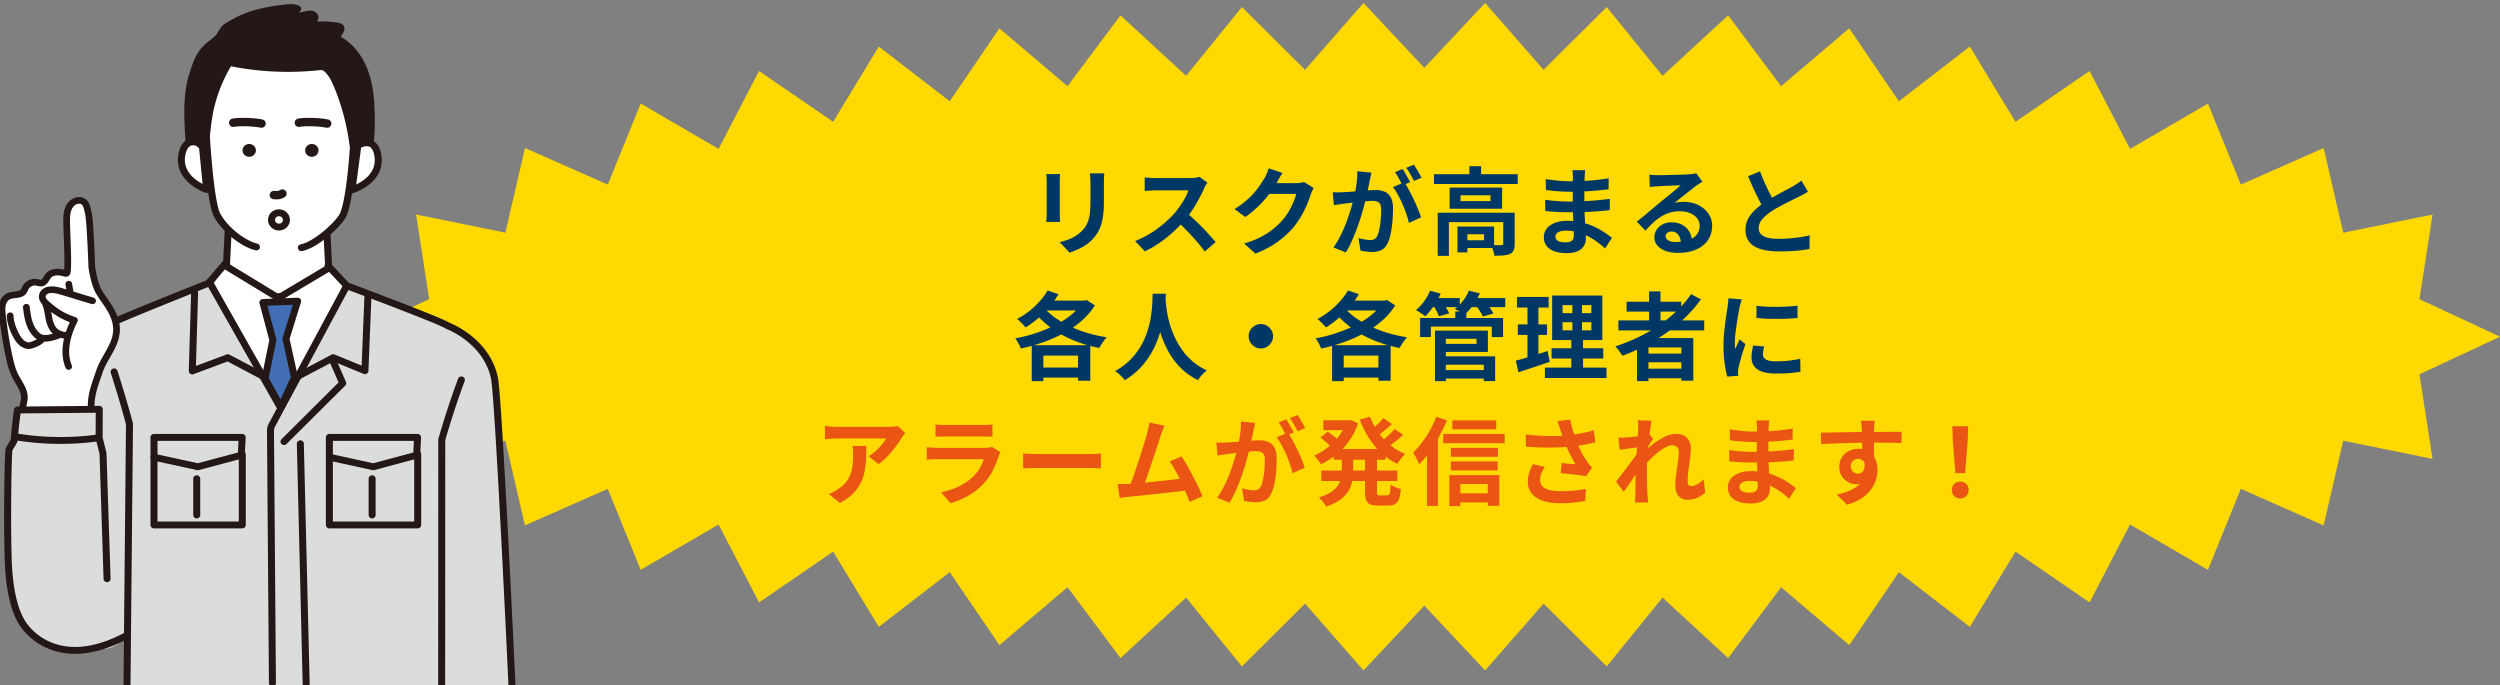 <svg width="839" height="230" viewBox="0 0 839 230" fill="none" xmlns="http://www.w3.org/2000/svg"><rect x="0" y="0" width="839" height="230" fill="#808080" stroke="none"/><path d="M839 113l-27.031 12.608 4.398 28.397-29.977-6.098-6.575 28.43-27.791-12.288-11.043 27.199-26.137-15.223-13.581 26.145-24.863-17.045-15.325 25.251-23.801-18.36-16.67 24.474-22.863-19.414-17.776 23.766-22.014-20.291-18.731 23.083-21.2-21.059L498.412 225 478 203.241 457.596 225l-19.607-22.417-21.2 21.059-18.731-23.091-22.014 20.291-17.776-23.766-22.863 19.414-16.67-24.474-23.801 18.36-15.334-25.251-24.863 17.045-13.59-26.145-26.137 15.215-11.043-27.191-27.791 12.28-6.566-28.422-29.986 6.089 4.407-28.396L117 113l27.031-12.608-4.398-28.397 29.977 6.098 6.575-28.422 27.791 12.28 11.043-27.2 26.137 15.224 13.581-26.145L279.6 40.883l15.325-25.259 23.801 18.369 16.67-24.483 22.863 19.414 17.776-23.766 22.014 20.291L416.78 2.366l21.2 21.06L457.588 1 478 22.759 498.404 1l19.607 22.425 21.2-21.059 18.731 23.083 22.014-20.291 17.776 23.766L620.595 9.51l16.67 24.483 23.801-18.369 15.334 25.26 24.863-17.054 13.59 26.145L740.99 34.76l11.043 27.19 27.791-12.279 6.566 28.422 29.986-6.09-4.407 28.397L839 113z" fill="#FFD900"/><path d="M370.596 58.168a44.14 44.14 0 01-.096 1.472 42.485 42.485 0 00-.032 1.728v6.336c0 1.707-.085 3.2-.256 4.48-.149 1.28-.384 2.4-.704 3.36-.32.96-.715 1.813-1.184 2.56a14.387 14.387 0 01-1.568 2.08 13.596 13.596 0 01-2.432 2.08 18.634 18.634 0 01-2.784 1.504c-.917.427-1.771.768-2.56 1.024l-3.36-3.52c1.6-.363 3.04-.864 4.32-1.504a12.153 12.153 0 003.392-2.528 10.114 10.114 0 001.344-1.856 7.848 7.848 0 00.768-2.048c.192-.768.32-1.632.384-2.592.085-.96.128-2.059.128-3.296v-6.08c0-.64-.021-1.216-.064-1.728a14.473 14.473 0 00-.128-1.472h4.832zm-14.848.256l-.064 1.152c-.021.363-.032.8-.032 1.312v10.816c0 .405.011.875.032 1.408.021.533.043.992.064 1.376h-4.64c.021-.299.053-.725.096-1.28.043-.555.064-1.067.064-1.536V60.888a26.9 26.9 0 00-.032-1.152 19.34 19.34 0 00-.096-1.312h4.608zm49.44 2.88c-.128.192-.32.49-.576.896a7.55 7.55 0 00-.544 1.12 53.828 53.828 0 01-1.664 3.36 40.77 40.77 0 01-2.208 3.744 36.18 36.18 0 01-2.592 3.488 53.794 53.794 0 01-3.968 4 43.837 43.837 0 01-4.544 3.616 35.024 35.024 0 01-4.864 2.816l-3.296-3.456a29.752 29.752 0 005.024-2.496 37.585 37.585 0 004.512-3.264c1.387-1.173 2.581-2.315 3.584-3.424a26.87 26.87 0 001.984-2.592 29.746 29.746 0 001.696-2.72c.491-.917.853-1.76 1.088-2.528h-10.848c-.448 0-.917.021-1.408.064-.491.021-.96.053-1.408.096-.427.021-.757.043-.992.064v-4.544c.32.021.715.053 1.184.096a31.1 31.1 0 002.624.128h11.296c.704 0 1.344-.043 1.92-.128.597-.085 1.056-.181 1.376-.288l2.624 1.952zm-7.168 9.952a45.16 45.16 0 012.656 2.304 82.584 82.584 0 012.784 2.72c.917.939 1.76 1.845 2.528 2.72.789.853 1.451 1.6 1.984 2.24l-3.648 3.168a48.44 48.44 0 00-2.72-3.392 68.709 68.709 0 00-3.2-3.488 61.978 61.978 0 00-3.392-3.328l3.008-2.944zm42.848-8.16c-.171.299-.352.661-.544 1.088-.192.405-.363.81-.512 1.216-.277.939-.672 2.016-1.184 3.232a31.968 31.968 0 01-1.856 3.744 27.796 27.796 0 01-2.528 3.712c-1.536 1.835-3.328 3.499-5.376 4.992-2.027 1.493-4.544 2.837-7.552 4.032l-3.776-3.392c2.176-.64 4.053-1.376 5.632-2.208 1.579-.832 2.955-1.717 4.128-2.656a24.995 24.995 0 003.136-3.04A17.685 17.685 0 00432.484 71a29.379 29.379 0 001.6-3.168c.448-1.045.747-1.963.896-2.752h-10.784l1.472-3.616h9.152c.491 0 .981-.032 1.472-.096a6.35 6.35 0 001.312-.288l3.264 2.016zm-10.432-5.056a23.622 23.622 0 00-1.12 1.792c-.363.64-.64 1.13-.832 1.472-.725 1.28-1.621 2.613-2.688 4a36.263 36.263 0 01-3.584 4 37.58 37.58 0 01-4.288 3.52l-3.616-2.656c1.408-.875 2.645-1.77 3.712-2.688a26.54 26.54 0 002.816-2.72 27.285 27.285 0 002.016-2.624 62.154 62.154 0 001.472-2.272c.256-.405.523-.928.8-1.568.277-.661.491-1.259.64-1.792l4.672 1.536zm29.824-.096c-.085.405-.181.853-.288 1.344-.107.47-.203.907-.288 1.312a51.82 51.82 0 01-.32 1.6 241.62 241.62 0 00-.384 1.76 40.183 40.183 0 01-.352 1.696 115.057 115.057 0 01-1.92 7.136 70.18 70.18 0 01-1.44 4.192 79.502 79.502 0 01-1.696 4.128 28.02 28.02 0 01-1.92 3.584l-4.16-1.664a24.294 24.294 0 002.08-3.36 44.691 44.691 0 001.792-3.84 54.21 54.21 0 001.408-3.904 70.552 70.552 0 001.088-3.616c.32-1.11.565-2.059.736-2.848.299-1.45.533-2.848.704-4.192.171-1.344.235-2.613.192-3.808l4.768.48zm11.008 3.232c.512.704 1.035 1.568 1.568 2.592a55.307 55.307 0 011.632 3.2 67.835 67.835 0 011.44 3.264c.427 1.045.757 1.952.992 2.72l-4.064 1.856a24.406 24.406 0 00-.864-2.976 37.353 37.353 0 00-1.28-3.296 37.207 37.207 0 00-1.568-3.2c-.533-1.003-1.088-1.845-1.664-2.528l3.808-1.632zm-24 3.328a22.77 22.77 0 001.696.064l1.728-.064c.533-.021 1.173-.053 1.92-.096.747-.064 1.536-.128 2.368-.192l2.56-.192a57.77 57.77 0 012.368-.192 31.596 31.596 0 011.792-.064c1.152 0 2.155.192 3.008.576.853.363 1.525.992 2.016 1.888.512.896.768 2.112.768 3.648 0 1.259-.053 2.624-.16 4.096a32.64 32.64 0 01-.576 4.224c-.256 1.344-.619 2.485-1.088 3.424-.512 1.11-1.216 1.877-2.112 2.304-.875.427-1.92.64-3.136.64-.597 0-1.248-.053-1.952-.16a27.79 27.79 0 01-1.888-.288l-.672-4.224c.405.107.853.213 1.344.32.512.107.992.192 1.44.256.469.064.843.096 1.12.096.533 0 1.003-.096 1.408-.288.405-.213.736-.576.992-1.088.299-.619.544-1.419.736-2.4.192-.981.331-2.037.416-3.168.107-1.152.16-2.25.16-3.296 0-.853-.128-1.483-.384-1.888a1.682 1.682 0 00-1.056-.8c-.448-.15-1.003-.224-1.664-.224-.491 0-1.152.043-1.984.128-.832.064-1.728.15-2.688.256-.939.085-1.813.181-2.624.288-.811.107-1.44.181-1.888.224a57.45 57.45 0 01-1.792.288 35.99 35.99 0 00-1.792.256l-.384-4.352zm23.424-7.776c.277.384.565.843.864 1.376a62.78 62.78 0 011.696 3.008l-2.592 1.12a56.939 56.939 0 00-1.6-3.072 11.01 11.01 0 00-.896-1.376l2.528-1.056zm3.808-1.44c.277.405.576.875.896 1.408.32.533.629 1.067.928 1.6.32.533.565.981.736 1.344l-2.528 1.088a69.468 69.468 0 00-1.216-2.24 18.496 18.496 0 00-1.376-2.176l2.56-1.024zm6.752 3.168h28.096v3.296h-28.096v-3.296zm11.872-2.688h3.936v4.32h-3.936v-4.32zM482.5 71.384h23.424v3.168h-19.68V85.88H482.5V71.384zm21.984 0h3.84v10.432c0 .875-.107 1.579-.32 2.112-.213.555-.629.981-1.248 1.28-.619.277-1.355.448-2.208.512a41.39 41.39 0 01-3.04.096c-.064-.533-.213-1.152-.448-1.856a11.378 11.378 0 00-.736-1.728c.747.021 1.461.043 2.144.064.704 0 1.163-.01 1.376-.032.256-.021.427-.064.512-.128.085-.064.128-.192.128-.384V71.384zm-15.36 4.64h3.328v8.672h-3.328v-8.672zm1.696 0h10.592v7.2H490.82v-2.592h7.232v-2.016h-7.232v-2.592zm-.672-10.496v1.952h10.048v-1.952h-10.048zm-3.648-2.56h17.6v7.072h-17.6v-7.072zm45.504-5.856c-.043.32-.085.683-.128 1.088l-.064 1.184a88.676 88.676 0 00-.096 4.064v4.8c0 .896.021 1.899.064 3.008.043 1.088.096 2.197.16 3.328a96.58 96.58 0 01.192 3.136c.064.96.096 1.76.096 2.4 0 .896-.235 1.717-.704 2.464-.469.725-1.173 1.301-2.112 1.728-.917.427-2.08.64-3.488.64-2.56 0-4.501-.47-5.824-1.408-1.323-.939-1.984-2.25-1.984-3.936 0-1.088.309-2.037.928-2.848.64-.832 1.547-1.483 2.72-1.952 1.195-.47 2.613-.704 4.256-.704 1.749 0 3.381.192 4.896.576 1.536.363 2.933.843 4.192 1.44a25.784 25.784 0 013.36 1.888 44.82 44.82 0 012.496 1.792l-2.304 3.584a27.178 27.178 0 00-2.592-2.144 21.19 21.19 0 00-3.104-1.92 17.764 17.764 0 00-3.552-1.376 13.922 13.922 0 00-3.936-.544c-1.109 0-1.973.192-2.592.576-.597.384-.896.853-.896 1.408 0 .405.128.757.384 1.056.256.299.629.523 1.12.672.491.15 1.109.224 1.856.224.576 0 1.067-.064 1.472-.192.427-.128.757-.363.992-.704.235-.341.352-.821.352-1.44 0-.47-.021-1.141-.064-2.016a169.43 169.43 0 00-.096-2.88c-.043-1.067-.085-2.112-.128-3.136a65.587 65.587 0 01-.064-2.72v-2.4c.021-.853.032-1.696.032-2.528v-2.272c.021-.704.032-1.28.032-1.728 0-.299-.021-.661-.064-1.088a7.045 7.045 0 00-.128-1.12h4.32zm-13.28 3.008c.576.085 1.216.17 1.92.256l2.144.256c.747.064 1.451.117 2.112.16.661.021 1.237.032 1.728.032 2.176 0 4.341-.064 6.496-.192a71.508 71.508 0 006.752-.8l-.032 3.68c-1.088.15-2.347.288-3.776.416a124.5 124.5 0 01-4.576.32 120.9 120.9 0 01-4.832.096 57.85 57.85 0 01-2.464-.064c-.96-.064-1.92-.139-2.88-.224-.96-.107-1.792-.203-2.496-.288l-.096-3.648zm-.16 6.912c.512.085 1.12.17 1.824.256.704.085 1.419.15 2.144.192.747.043 1.451.085 2.112.128.661.021 1.205.032 1.632.032 1.984 0 3.776-.043 5.376-.128a120.04 120.04 0 004.544-.32c1.408-.128 2.763-.277 4.064-.448l-.032 3.776a97.148 97.148 0 01-3.232.32c-1.024.085-2.08.16-3.168.224a81.325 81.325 0 01-3.456.128c-1.237.021-2.624.032-4.16.032-.619 0-1.387-.01-2.304-.032a140.84 140.84 0 01-2.816-.16 51.69 51.69 0 01-2.496-.224l-.032-3.776zm34.976-8.416c.448.064.928.107 1.44.128.512.021 1.003.032 1.472.032h1.536a374 374 0 012.304-.064l2.592-.064a374 374 0 002.304-.064c.704-.043 1.248-.075 1.632-.096a112.57 112.57 0 001.568-.16 6.12 6.12 0 00.864-.192l2.08 2.848c-.363.235-.736.47-1.12.704-.384.235-.757.49-1.12.768a25.73 25.73 0 00-1.536 1.184c-.597.47-1.237.97-1.92 1.504a648.76 648.76 0 01-1.952 1.568c-.619.512-1.184.97-1.696 1.376a10.472 10.472 0 011.536-.256c.491-.064.992-.096 1.504-.096 1.813 0 3.435.352 4.864 1.056 1.451.704 2.592 1.664 3.424 2.88.853 1.195 1.28 2.57 1.28 4.128 0 1.685-.427 3.21-1.28 4.576-.853 1.365-2.144 2.453-3.872 3.264-1.707.81-3.851 1.216-6.432 1.216-1.472 0-2.805-.213-4-.64-1.173-.427-2.101-1.035-2.784-1.824-.683-.79-1.024-1.717-1.024-2.784 0-.875.235-1.685.704-2.432.491-.768 1.163-1.387 2.016-1.856.875-.47 1.877-.704 3.008-.704 1.472 0 2.709.299 3.712.896 1.024.576 1.803 1.355 2.336 2.336.555.981.843 2.059.864 3.232l-3.744.512c-.021-1.173-.32-2.112-.896-2.816-.555-.725-1.301-1.088-2.24-1.088-.597 0-1.077.16-1.44.48-.363.299-.544.65-.544 1.056 0 .597.299 1.077.896 1.44s1.376.544 2.336.544c1.813 0 3.328-.213 4.544-.64 1.216-.448 2.123-1.077 2.72-1.888.619-.832.928-1.813.928-2.944a3.86 3.86 0 00-.896-2.528c-.576-.725-1.365-1.29-2.368-1.696-1.003-.405-2.133-.608-3.392-.608-1.237 0-2.368.16-3.392.48a11.513 11.513 0 00-2.912 1.312 17.419 17.419 0 00-2.656 2.048 34.041 34.041 0 00-2.56 2.656l-2.912-3.008c.576-.47 1.227-.992 1.952-1.568.725-.597 1.461-1.216 2.208-1.856.768-.64 1.483-1.237 2.144-1.792.683-.576 1.259-1.056 1.728-1.44.448-.363.971-.79 1.568-1.28.597-.49 1.216-.992 1.856-1.504a214.88 214.88 0 011.824-1.504c.576-.49 1.056-.907 1.44-1.248-.32 0-.736.01-1.248.032a1439.185 1439.185 0 01-3.52.128c-.597.021-1.163.053-1.696.096-.512.021-.939.043-1.28.064-.427.021-.875.053-1.344.096-.469.043-.896.096-1.28.16l-.128-4.16zm53.216 5.728c-.469.299-.971.587-1.504.864-.512.277-1.067.565-1.664.864-.491.256-1.099.555-1.824.896-.704.341-1.472.725-2.304 1.152-.811.405-1.632.843-2.464 1.312-.832.448-1.611.907-2.336 1.376-1.323.875-2.4 1.781-3.232 2.72-.811.939-1.216 1.973-1.216 3.104 0 1.13.555 2.005 1.664 2.624 1.109.597 2.773.896 4.992.896a51.29 51.29 0 003.52-.128 68.01 68.01 0 003.712-.416 37.695 37.695 0 003.232-.64l-.064 4.608c-.896.15-1.877.288-2.944.416a49.21 49.21 0 01-3.424.288 74.489 74.489 0 01-3.904.096c-1.6 0-3.083-.128-4.448-.384-1.344-.235-2.528-.63-3.552-1.184a6.294 6.294 0 01-2.368-2.24c-.555-.939-.832-2.09-.832-3.456 0-1.365.299-2.603.896-3.712.597-1.11 1.408-2.133 2.432-3.072a31.02 31.02 0 015.856-4.128c.853-.49 1.685-.96 2.496-1.408.832-.448 1.6-.853 2.304-1.216a45.191 45.191 0 001.792-.992 52.149 52.149 0 001.632-.992 15.53 15.53 0 001.344-.96l2.208 3.712zm-16.096-6.848a80.129 80.129 0 001.664 4.064 98.958 98.958 0 001.76 3.648c.597 1.13 1.141 2.144 1.632 3.04l-3.616 2.144a63.005 63.005 0 01-1.792-3.296 108.822 108.822 0 01-1.856-3.84 140.747 140.747 0 01-1.792-4.128l4-1.632zm-242.428 65.84h16.064v3.392h-16.064v-3.392zm3.36-25.856l3.648 1.248a30.352 30.352 0 01-3.136 4.352 32.149 32.149 0 01-3.808 3.808 35.829 35.829 0 01-4.096 3.008 9.273 9.273 0 00-.832-.928 53.394 53.394 0 00-1.056-1.088 7.313 7.313 0 00-.96-.832 28.503 28.503 0 003.968-2.56 27.18 27.18 0 003.52-3.296 21.969 21.969 0 002.752-3.712zm11.648 3.392h.8l.64-.192 2.752 1.792a23.364 23.364 0 01-4.512 5.248 32.983 32.983 0 01-6.016 4.128 48.632 48.632 0 01-6.976 3.072 65.778 65.778 0 01-7.328 2.048 12.345 12.345 0 00-.512-1.152 23.889 23.889 0 00-.672-1.248 7.164 7.164 0 00-.704-1.024 50.303 50.303 0 005.44-1.28 52.41 52.41 0 005.312-1.92 37.851 37.851 0 004.832-2.432c1.514-.917 2.858-1.909 4.032-2.976 1.194-1.088 2.165-2.24 2.912-3.456v-.608zm-13.312 1.824c1.024 1.301 2.282 2.517 3.776 3.648a32.283 32.283 0 005.056 3.008 43.026 43.026 0 005.984 2.336 50.465 50.465 0 006.656 1.504c-.278.277-.576.64-.896 1.088-.32.427-.619.864-.896 1.312-.278.448-.512.843-.704 1.184a45.733 45.733 0 01-6.72-1.824 42.011 42.011 0 01-6.048-2.72 33.46 33.46 0 01-5.184-3.616 29.43 29.43 0 01-4.224-4.416l3.2-1.504zm-3.68 13.152h19.648v11.936H361.8v-8.448h-11.648v8.576h-3.904v-12.064zm5.216-14.976h12.64v3.328H349.16l2.304-3.328zm35.392-2.304h4.416c-.043.896-.118 2.048-.224 3.456a50.412 50.412 0 01-.608 4.704 40.641 40.641 0 01-1.28 5.376 31.745 31.745 0 01-2.368 5.632c-.982 1.856-2.24 3.637-3.776 5.344-1.515 1.685-3.36 3.189-5.536 4.512-.342-.491-.811-1.013-1.408-1.568a15.136 15.136 0 00-1.824-1.504c2.133-1.195 3.925-2.56 5.376-4.096 1.45-1.536 2.634-3.147 3.552-4.832.917-1.707 1.621-3.413 2.112-5.12.49-1.728.842-3.36 1.056-4.896.213-1.536.341-2.912.384-4.128.042-1.216.085-2.176.128-2.88zm4.256.864c.021.405.064 1.045.128 1.92s.192 1.92.384 3.136a38.58 38.58 0 00.864 3.968 33.838 33.838 0 001.6 4.352 27.143 27.143 0 002.464 4.384 21.343 21.343 0 003.552 3.968c1.408 1.216 3.05 2.272 4.928 3.168-.619.448-1.195.971-1.728 1.568a12.641 12.641 0 00-1.248 1.696c-1.963-.981-3.68-2.144-5.152-3.488a25.015 25.015 0 01-3.744-4.416 31.263 31.263 0 01-2.56-4.864 39.211 39.211 0 01-1.664-4.832 48.76 48.76 0 01-.928-4.448 51.367 51.367 0 01-.448-3.552 81.52 81.52 0 00-.16-2.176l3.712-.384zm32.032 9.312c.768 0 1.45.192 2.048.576a4.066 4.066 0 011.472 1.472c.384.597.576 1.28.576 2.048 0 .747-.192 1.429-.576 2.048a4.324 4.324 0 01-1.472 1.504c-.598.363-1.28.544-2.048.544a3.97 3.97 0 01-2.048-.544 4.6 4.6 0 01-1.504-1.504 3.972 3.972 0 01-.544-2.048c0-.768.181-1.451.544-2.048a4.315 4.315 0 011.504-1.472 3.805 3.805 0 012.048-.576zm25.888 14.592h16.064v3.392h-16.064v-3.392zm3.36-25.856l3.648 1.248a30.352 30.352 0 01-3.136 4.352 32.149 32.149 0 01-3.808 3.808 35.829 35.829 0 01-4.096 3.008 9.273 9.273 0 00-.832-.928 53.394 53.394 0 00-1.056-1.088 7.313 7.313 0 00-.96-.832 28.503 28.503 0 003.968-2.56 27.18 27.18 0 003.52-3.296 21.969 21.969 0 002.752-3.712zm11.648 3.392h.8l.64-.192 2.752 1.792a23.364 23.364 0 01-4.512 5.248 32.983 32.983 0 01-6.016 4.128 48.632 48.632 0 01-6.976 3.072 65.778 65.778 0 01-7.328 2.048 12.345 12.345 0 00-.512-1.152 23.889 23.889 0 00-.672-1.248 7.164 7.164 0 00-.704-1.024 50.303 50.303 0 005.44-1.28 52.41 52.41 0 005.312-1.92 37.851 37.851 0 004.832-2.432c1.514-.917 2.858-1.909 4.032-2.976 1.194-1.088 2.165-2.24 2.912-3.456v-.608zm-13.312 1.824c1.024 1.301 2.282 2.517 3.776 3.648a32.283 32.283 0 005.056 3.008 43.026 43.026 0 005.984 2.336 50.465 50.465 0 006.656 1.504c-.278.277-.576.64-.896 1.088-.32.427-.619.864-.896 1.312-.278.448-.512.843-.704 1.184a45.733 45.733 0 01-6.72-1.824 42.011 42.011 0 01-6.048-2.72 33.46 33.46 0 01-5.184-3.616 29.43 29.43 0 01-4.224-4.416l3.2-1.504zm-3.68 13.152h19.648v11.936H462.6v-8.448h-11.648v8.576h-3.904v-12.064zm5.216-14.976h12.64v3.328H449.96l2.304-3.328zm31.552 23.328H499.4v2.848h-15.584V124.2zm4.576-19.68h3.712v3.872h-3.712v-3.872zm-11.808 2.208h27.84v6.4h-3.776v-3.52H480.2v3.52h-3.616v-6.4zm7.104 4.224h15.648v7.168h-15.648v-2.72h11.84v-1.696h-11.84v-2.752zm.16 8.64h17.92v8.288h-3.808v-5.472h-14.112v-2.816zm-2.272-8.64h3.648v16.96h-3.648v-16.96zm-1.792-10.912h10.112v3.04h-10.112v-3.04zm12.96 0h12.416v3.04h-12.416v-3.04zm-12.8-2.496l3.552.992a23.574 23.574 0 01-2.368 4.192c-.939 1.344-1.878 2.485-2.816 3.424a8.046 8.046 0 00-.928-.704l-1.152-.768a8.116 8.116 0 00-1.056-.608c.981-.789 1.898-1.771 2.752-2.944a16.798 16.798 0 002.016-3.584zm13.024 0l3.648.896a19.305 19.305 0 01-2.24 3.968c-.918 1.237-1.856 2.272-2.816 3.104a10.057 10.057 0 00-1.024-.608c-.384-.235-.79-.459-1.216-.672-.427-.235-.8-.416-1.12-.544 1.024-.725 1.952-1.632 2.784-2.72.853-1.11 1.514-2.25 1.984-3.424zM481 102.408l3.264-.896c.384.555.768 1.184 1.152 1.888.405.683.714 1.269.928 1.76l-3.456.992c-.15-.491-.416-1.088-.8-1.792a23.196 23.196 0 00-1.088-1.952zm14.272.064l3.392-.896c.469.533.938 1.141 1.408 1.824.49.683.864 1.291 1.12 1.824l-3.552.992c-.192-.512-.523-1.12-.992-1.824a32.78 32.78 0 00-1.376-1.92zm29.12 5.664v2.72h9.664v-2.72h-9.664zm0-5.728v2.688h9.664v-2.688h-9.664zm-3.488-3.232h16.832v14.944h-16.832V99.176zm-.192 17.696h17.344v3.456h-17.344v-3.456zm-2.24 6.496h20.672v3.488h-20.672v-3.488zm-9.376-23.712h10.624v3.552h-10.624v-3.552zm.288 9.216h9.792v3.52h-9.792v-3.52zm-.672 12.16c.938-.256 1.984-.544 3.136-.864a208.57 208.57 0 003.712-1.12c1.301-.427 2.581-.843 3.84-1.248l.672 3.648c-1.792.597-3.606 1.205-5.44 1.824-1.835.619-3.52 1.173-5.056 1.664l-.864-3.904zm3.904-19.968h3.68v19.648l-3.68.608v-20.256zm15.072-.512h3.232v12.032h.352V125h-3.936v-12.416h.352v-12.032zm15.456 6.976h28.8v3.36h-28.8v-3.36zm2.752-6.272H564.2v3.328h-18.304v-3.328zm5.664 17.408h14.272v2.912H551.56v-2.912zm0 5.056h14.272v3.232H551.56v-3.232zm1.888-25.92h3.808v11.616h-3.808V97.8zm14.08.928l3.296 1.728a44.206 44.206 0 01-7.296 7.936 57.468 57.468 0 01-9.056 6.336 67.76 67.76 0 01-10.016 4.672 9.45 9.45 0 00-.64-.992 22.494 22.494 0 00-.896-1.216 8.755 8.755 0 00-.8-.96 57.837 57.837 0 009.952-4.224c3.178-1.707 6.08-3.68 8.704-5.92 2.645-2.24 4.896-4.693 6.752-7.36zm-18.144 14.72h18.88v14.304h-4v-11.136h-11.04v11.264h-3.84v-14.432zm40.096-10.816c.981.128 2.08.224 3.296.288 1.237.043 2.485.064 3.744.064a96.83 96.83 0 003.68-.128c1.173-.085 2.186-.171 3.04-.256v4.128c-.982.085-2.059.16-3.232.224a101.39 101.39 0 01-7.264 0 108.862 108.862 0 01-3.264-.224v-4.096zm2.56 13.664a17.075 17.075 0 00-.288 1.44 7.985 7.985 0 00-.096 1.248c0 .341.085.661.256.96.17.277.426.523.768.736.362.192.821.341 1.376.448.576.085 1.269.128 2.08.128 1.429 0 2.773-.064 4.032-.192a53.231 53.231 0 004-.64l.064 4.32a34.233 34.233 0 01-3.552.448c-1.323.107-2.891.16-4.704.16-2.752 0-4.8-.459-6.144-1.376-1.344-.939-2.016-2.229-2.016-3.872 0-.619.042-1.259.128-1.92.106-.683.245-1.429.416-2.24l3.68.352zm-7.488-15.808a8.716 8.716 0 00-.288.896c-.107.384-.214.757-.32 1.12-.086.363-.15.64-.192.832a30.852 30.852 0 01-.32 1.76c-.128.704-.267 1.504-.416 2.4-.128.875-.256 1.771-.384 2.688a68.071 68.071 0 00-.32 2.656c-.064.853-.096 1.6-.096 2.24v1.024c.021.384.064.736.128 1.056.149-.363.309-.725.48-1.088l.512-1.088c.17-.384.32-.747.448-1.088l1.984 1.568c-.299.875-.608 1.813-.928 2.816a260.148 260.148 0 00-.832 2.848c-.235.875-.416 1.6-.544 2.176-.043.235-.086.501-.128.8-.022.299-.032.533-.032.704v.608c.021.256.042.491.064.704l-3.712.256c-.32-1.109-.608-2.581-.864-4.416-.256-1.856-.384-3.872-.384-6.048 0-1.195.053-2.411.16-3.648a77.14 77.14 0 01.384-3.552c.149-1.152.288-2.197.416-3.136.149-.939.277-1.717.384-2.336.042-.448.096-.949.16-1.504.085-.576.138-1.12.16-1.632l4.48.384z" fill="#003865"/><path d="M303.788 145.336a34.01 34.01 0 00-.64.832c-.256.32-.459.597-.608.832-.491.832-1.141 1.792-1.952 2.88a44.732 44.732 0 01-2.688 3.2 20.697 20.697 0 01-3.04 2.688l-3.328-2.656a15.39 15.39 0 001.888-1.344 17.323 17.323 0 001.696-1.6c.533-.576.992-1.12 1.376-1.632.405-.512.715-.971.928-1.376h-16.672c-.661 0-1.291.021-1.888.064s-1.269.096-2.016.16v-4.448c.619.085 1.259.16 1.92.224s1.323.096 1.984.096h17.248c.299 0 .661-.011 1.088-.032.427-.021.843-.053 1.248-.096.427-.043.736-.096.928-.16l2.528 2.368zm-13.056 4.32c0 1.579-.032 3.104-.096 4.576a24.92 24.92 0 01-.544 4.256 14.482 14.482 0 01-1.376 3.84c-.619 1.216-1.483 2.368-2.592 3.456s-2.528 2.091-4.256 3.008l-3.744-3.04a14.087 14.087 0 001.632-.672 12.844 12.844 0 001.728-1.088c1.024-.704 1.845-1.451 2.464-2.24a9.059 9.059 0 001.472-2.56c.341-.939.576-1.952.704-3.04.128-1.109.192-2.315.192-3.616 0-.491-.011-.96-.032-1.408a9.223 9.223 0 00-.192-1.472h4.64zm23.232-7.2c.448.064.981.107 1.6.128.619.021 1.195.032 1.728.032h12.32c.491 0 1.077-.011 1.76-.032a15.768 15.768 0 001.696-.128v4.128a17.285 17.285 0 00-1.664-.064 58.74 58.74 0 00-1.856-.032h-12.256c-.512 0-1.077.011-1.696.032-.597.021-1.141.043-1.632.064v-4.128zm21.792 9.28l-.352.704c-.107.256-.192.469-.256.64a34.68 34.68 0 01-1.856 4.608 17.806 17.806 0 01-2.88 4.256c-1.6 1.792-3.392 3.253-5.376 4.384-1.984 1.109-4 1.952-6.048 2.528l-3.168-3.616c2.411-.512 4.555-1.259 6.432-2.24 1.877-.981 3.424-2.101 4.64-3.36.853-.875 1.536-1.792 2.048-2.752.533-.981.949-1.909 1.248-2.784h-15.456c-.384 0-.928.011-1.632.032-.704.021-1.397.064-2.08.128v-4.16c.683.043 1.344.085 1.984.128a27.03 27.03 0 001.728.064h15.84c.512 0 .971-.032 1.376-.096.427-.064.747-.139.96-.224l2.848 1.76zm7.616.448c.384.021.875.053 1.472.096.597.021 1.216.043 1.856.064a57.86 57.86 0 001.824.032h17.184c.747 0 1.451-.021 2.112-.064a35.931 35.931 0 011.632-.128v5.024l-1.632-.096a35.681 35.681 0 00-2.112-.064h-17.184c-.917 0-1.856.021-2.816.064-.96.021-1.739.053-2.336.096v-5.024zm47.447-9.312a34.185 34.185 0 00-.672 1.6 28.867 28.867 0 00-.704 1.952c-.192.597-.437 1.365-.736 2.304-.298.917-.629 1.931-.992 3.04a298.427 298.427 0 01-1.152 3.392l-1.12 3.36c-.362 1.088-.704 2.08-1.024 2.976-.32.875-.597 1.589-.832 2.144l-4.736.16c.299-.683.63-1.515.992-2.496.363-.981.747-2.048 1.152-3.2.406-1.173.8-2.368 1.184-3.584.406-1.216.779-2.389 1.12-3.52.363-1.131.683-2.176.96-3.136.299-.96.534-1.739.704-2.336.214-.832.374-1.515.48-2.048.128-.555.224-1.109.288-1.664l5.088 1.056zm5.728 10.336a49 49 0 011.856 3.008 80.188 80.188 0 011.952 3.616 93.388 93.388 0 011.824 3.584 47.14 47.14 0 011.376 3.104l-4.32 1.92a67.234 67.234 0 00-1.344-3.328 71.403 71.403 0 00-1.696-3.776 51.804 51.804 0 00-1.856-3.616c-.618-1.152-1.216-2.112-1.792-2.88l4-1.632zm-17.984 9.184c.726-.043 1.6-.096 2.624-.16 1.046-.085 2.166-.181 3.36-.288 1.195-.128 2.411-.256 3.648-.384a676.33 676.33 0 003.68-.384l3.392-.416c1.046-.128 1.931-.245 2.656-.352l.96 4.096c-.789.107-1.738.224-2.848.352l-3.52.416c-1.258.128-2.538.267-3.84.416-1.301.149-2.57.288-3.808.416l-3.424.352c-1.045.085-1.93.171-2.656.256a32.06 32.06 0 00-1.44.192c-.533.064-1.056.128-1.568.192l-.736-4.672h1.76c.662 0 1.248-.011 1.76-.032zm42.656-20.448c-.085.405-.181.853-.288 1.344-.106.469-.202.907-.288 1.312a51.82 51.82 0 01-.32 1.6 241.62 241.62 0 00-.384 1.76 38.754 38.754 0 01-.352 1.696 115.323 115.323 0 01-1.92 7.136 68.716 68.716 0 01-1.44 4.192 78.631 78.631 0 01-1.696 4.128 28.02 28.02 0 01-1.92 3.584l-4.16-1.664a24.33 24.33 0 002.08-3.36 44.475 44.475 0 001.792-3.84 53.784 53.784 0 001.408-3.904c.427-1.301.79-2.507 1.088-3.616.32-1.109.566-2.059.736-2.848.299-1.451.534-2.848.704-4.192.171-1.344.235-2.613.192-3.808l4.768.48zm11.008 3.232c.512.704 1.035 1.568 1.568 2.592a55.307 55.307 0 011.632 3.2 66.155 66.155 0 011.44 3.264c.427 1.045.758 1.952.992 2.72l-4.064 1.856a24.406 24.406 0 00-.864-2.976 37.008 37.008 0 00-1.28-3.296 36.916 36.916 0 00-1.568-3.2c-.533-1.003-1.088-1.845-1.664-2.528l3.808-1.632zm-24 3.328a22.79 22.79 0 001.696.064l1.728-.064a107.45 107.45 0 001.92-.096c.747-.064 1.536-.128 2.368-.192l2.56-.192a59.749 59.749 0 012.368-.192 31.346 31.346 0 011.792-.064c1.152 0 2.155.192 3.008.576.854.363 1.526.992 2.016 1.888.512.896.768 2.112.768 3.648 0 1.259-.053 2.624-.16 4.096a32.296 32.296 0 01-.576 4.224c-.256 1.344-.618 2.485-1.088 3.424-.512 1.109-1.216 1.877-2.112 2.304-.874.427-1.92.64-3.136.64-.597 0-1.248-.053-1.952-.16a27.417 27.417 0 01-1.888-.288l-.672-4.224c.406.107.854.213 1.344.32.512.107.992.192 1.44.256.47.064.843.096 1.12.096.534 0 1.003-.096 1.408-.288.406-.213.736-.576.992-1.088.299-.619.544-1.419.736-2.4.192-.981.331-2.037.416-3.168.107-1.152.16-2.251.16-3.296 0-.853-.128-1.483-.384-1.888a1.678 1.678 0 00-1.056-.8c-.448-.149-1.002-.224-1.664-.224-.49 0-1.152.043-1.984.128-.832.064-1.728.149-2.688.256-.938.085-1.813.181-2.624.288-.81.107-1.44.181-1.888.224-.469.085-1.066.181-1.792.288a35.99 35.99 0 00-1.792.256l-.384-4.352zm23.424-7.776c.278.384.566.843.864 1.376.32.533.63 1.067.928 1.6.299.533.555 1.003.768 1.408l-2.592 1.12a56.939 56.939 0 00-1.6-3.072 10.921 10.921 0 00-.896-1.376l2.528-1.056zm3.808-1.44c.278.405.576.875.896 1.408.32.533.63 1.067.928 1.6.32.533.566.981.736 1.344l-2.528 1.088a67.859 67.859 0 00-1.216-2.24 18.496 18.496 0 00-1.376-2.176l2.56-1.024zm12.128 11.392h17.408v3.616h-17.408v-3.616zm-3.456-9.632h9.088v3.296h-9.088v-3.296zm-.704 16.864h25.536v3.52h-25.536v-3.52zm8.416-16.864h.704l.672-.128 2.56 1.152a22.094 22.094 0 01-2.112 4.544 22.03 22.03 0 01-2.88 3.808 24.95 24.95 0 01-3.52 3.04 27.197 27.197 0 01-3.936 2.336c-.256-.448-.618-.96-1.088-1.536-.448-.576-.864-1.035-1.248-1.376a18.233 18.233 0 003.456-1.888 22.43 22.43 0 003.104-2.592 18.852 18.852 0 002.56-3.168 14.76 14.76 0 001.728-3.552v-.64zm-1.536 11.456h3.808v5.536c0 1.131-.106 2.261-.32 3.392a10.363 10.363 0 01-1.248 3.296c-.618 1.045-1.525 2.016-2.72 2.912-1.194.917-2.784 1.707-4.768 2.368a6.307 6.307 0 00-.672-1.024 20.92 20.92 0 00-.896-1.152c-.32-.363-.608-.661-.864-.896 1.707-.533 3.072-1.141 4.096-1.824s1.792-1.419 2.304-2.208c.512-.789.854-1.6 1.024-2.432.171-.853.256-1.696.256-2.528v-5.44zm9.472-12.64a23.421 23.421 0 002.72 5.152 22.156 22.156 0 004.032 4.32 19.406 19.406 0 005.088 3.008 8.787 8.787 0 00-.96.992c-.32.384-.64.789-.96 1.216a11.17 11.17 0 00-.736 1.12 21.434 21.434 0 01-5.376-3.616 26.186 26.186 0 01-4.192-5.056 35.563 35.563 0 01-3.072-6.176l3.456-.96zm-16.608 6.976l2.4-1.984c.427.277.864.597 1.312.96.47.363.918.715 1.344 1.056.427.341.779.651 1.056.928l-2.528 2.24a10.661 10.661 0 00-.992-.992 23.691 23.691 0 00-1.312-1.152 40.501 40.501 0 00-1.28-1.056zm21.056-6.528l2.912 2.016a69.962 69.962 0 01-2.656 2.272 29.545 29.545 0 01-2.496 1.888l-2.304-1.792a22.981 22.981 0 001.568-1.28 56.196 56.196 0 001.632-1.568c.534-.555.982-1.067 1.344-1.536zm3.84 3.68l2.816 1.952a45.81 45.81 0 01-2.784 2.368 35.808 35.808 0 01-2.72 1.952l-2.304-1.76a25.47 25.47 0 001.696-1.344 43.313 43.313 0 001.792-1.632 19.739 19.739 0 001.504-1.536zm-9.952 8.672h4v12.224c0 .597.054.981.16 1.152.128.149.406.224.832.224h2.464c.299 0 .512-.096.64-.288.15-.192.256-.544.32-1.056.064-.533.118-1.301.16-2.304.406.299.95.597 1.632.896.683.277 1.291.48 1.824.608-.128 1.408-.341 2.517-.64 3.328-.298.811-.736 1.376-1.312 1.696-.554.341-1.301.512-2.24.512h-3.52c-1.173 0-2.069-.149-2.688-.448-.618-.277-1.045-.768-1.28-1.472-.234-.683-.352-1.621-.352-2.816v-12.256zm29.28-11.584h14.752v3.008h-14.752v-3.008zm-.48 9.216h15.808v3.008h-15.808v-3.008zm0 4.576h15.68v3.008h-15.68v-3.008zm1.504 10.688h12.768v3.04h-12.768v-3.04zm-4.064-19.936h20.608v3.104h-20.608v-3.104zm2.048 13.824h16.768v10.304h-3.872v-7.328h-9.216v7.424h-3.68v-10.4zm-4.384-19.552l3.552 1.152a48.266 48.266 0 01-2.592 5.44 51.61 51.61 0 01-3.2 5.12c-1.13 1.6-2.304 3.008-3.52 4.224-.106-.32-.277-.725-.512-1.216-.234-.491-.49-.992-.768-1.504a11.799 11.799 0 00-.736-1.216 27.69 27.69 0 002.976-3.392 32.54 32.54 0 002.688-4.128 38.625 38.625 0 002.112-4.48zm-3.104 8.832l3.648-3.648v24.704h-3.648v-21.056zm44.768-4.448a51.16 51.16 0 01-.448-1.344 23.29 23.29 0 00-.576-1.6l4.32-.512c.171.832.363 1.664.576 2.496.214.811.448 1.611.704 2.4.256.768.512 1.493.768 2.176a35.18 35.18 0 001.728 3.904c.683 1.259 1.28 2.251 1.792 2.976.278.405.555.789.832 1.152.299.341.598.672.896.992l-1.984 2.88a27.677 27.677 0 00-1.696-.256 44.356 44.356 0 00-2.24-.288c-.789-.085-1.589-.171-2.4-.256a51.756 51.756 0 00-2.176-.192l.32-3.392c.534.043 1.099.096 1.696.16.598.043 1.152.085 1.664.128.534.043.971.075 1.312.096a41.523 41.523 0 01-1.216-2.112 54.382 54.382 0 01-1.248-2.464 46.836 46.836 0 01-1.12-2.624c-.341-.896-.64-1.707-.896-2.432l-.608-1.888zm-11.648 1.504c1.984.235 3.851.395 5.6.48a63.92 63.92 0 004.896.064 46.863 46.863 0 004.16-.288 91.497 91.497 0 002.848-.416 36.892 36.892 0 002.752-.544 34.439 34.439 0 002.592-.704l.512 4.032a37.43 37.43 0 01-2.304.544c-.81.171-1.653.331-2.528.48-.874.128-1.738.245-2.592.352-2.154.235-4.522.373-7.104.416-2.581.043-5.504-.064-8.768-.32l-.064-4.096zm6.4 10.912c-.49.747-.874 1.483-1.152 2.208a5.732 5.732 0 00-.416 2.112c0 1.344.587 2.325 1.76 2.944 1.174.597 2.848.896 5.024.896 1.75 0 3.328-.075 4.736-.224a47.42 47.42 0 003.84-.544l-.224 4.032c-.896.171-2.069.341-3.52.512-1.429.171-3.125.256-5.088.256-2.154-.021-4.032-.309-5.632-.864-1.6-.533-2.837-1.333-3.712-2.4-.874-1.088-1.312-2.389-1.312-3.904 0-.981.139-1.941.416-2.88.299-.96.726-1.984 1.28-3.072l4 .928zm53.824 8.64a9.873 9.873 0 01-2.592 1.696c-.981.448-2.122.672-3.424.672-1.194 0-2.165-.416-2.912-1.248-.725-.832-1.088-2.027-1.088-3.584 0-.853.054-1.771.16-2.752.128-1.003.267-2.005.416-3.008.15-1.003.278-1.952.384-2.848a18.02 18.02 0 00.192-2.464c0-.789-.192-1.376-.576-1.76-.384-.405-.917-.608-1.6-.608-.746 0-1.578.267-2.496.8-.917.512-1.856 1.173-2.816 1.984a35.2 35.2 0 00-2.752 2.592c-.853.917-1.6 1.792-2.24 2.624l-.032-4.928c.384-.427.886-.928 1.504-1.504a41.553 41.553 0 012.144-1.792 29.354 29.354 0 012.528-1.728 15.756 15.756 0 012.688-1.344c.918-.341 1.803-.512 2.656-.512 1.152 0 2.091.213 2.816.64.747.405 1.302.971 1.664 1.696.363.704.544 1.504.544 2.4 0 .832-.053 1.739-.16 2.72-.106.96-.234 1.941-.384 2.944a77.28 77.28 0 00-.384 2.976 31.365 31.365 0 00-.128 2.688c0 .427.107.779.32 1.056.214.256.512.384.896.384.598 0 1.259-.192 1.984-.576.726-.405 1.451-.981 2.176-1.728l.512 4.512zm-22.112-15.264c-.341.043-.778.096-1.312.16-.533.064-1.109.139-1.728.224-.597.085-1.205.171-1.824.256-.618.085-1.194.16-1.728.224l-.416-4.096c.47.021.907.032 1.312.032.427-.021.918-.043 1.472-.064.512-.043 1.12-.096 1.824-.16a73.2 73.2 0 002.176-.288c.747-.107 1.44-.224 2.08-.352.64-.128 1.142-.256 1.504-.384l1.28 1.632a21.65 21.65 0 00-.672.96c-.234.384-.48.779-.736 1.184-.256.384-.48.725-.672 1.024l-1.888 6.016c-.341.491-.768 1.109-1.28 1.856-.49.747-1.013 1.536-1.568 2.368a144.33 144.33 0 01-1.632 2.4 80.387 80.387 0 01-1.44 2.016l-2.528-3.488c.406-.512.864-1.099 1.376-1.76.534-.683 1.088-1.397 1.664-2.144.576-.768 1.142-1.525 1.696-2.272.555-.768 1.067-1.483 1.536-2.144.491-.683.896-1.269 1.216-1.76l.064-.832.224-.608zm-.384-6.144v-1.408a8.51 8.51 0 00-.128-1.472l4.672.16c-.128.491-.266 1.205-.416 2.144a235.62 235.62 0 00-.416 3.168 370.564 370.564 0 00-.384 3.776 256.1 256.1 0 00-.288 3.904 74.517 74.517 0 00-.096 3.648v2.656c.022.896.043 1.813.064 2.752.022.939.064 1.909.128 2.912.022.277.054.661.096 1.152.043.512.086.949.128 1.312h-4.416c.043-.384.064-.811.064-1.28.022-.469.032-.832.032-1.088.022-1.045.043-2.016.064-2.912.022-.896.032-1.845.032-2.848.022-1.003.054-2.165.096-3.488.022-.491.054-1.109.096-1.856.043-.768.086-1.6.128-2.496l.192-2.784c.064-.939.118-1.813.16-2.624.064-.832.107-1.536.128-2.112.043-.597.064-1.003.064-1.216zm44-2.816c-.042.32-.085.683-.128 1.088l-.064 1.184a97.713 97.713 0 00-.064 1.728 78.791 78.791 0 00-.032 2.336v4.8c0 .896.022 1.899.064 3.008.043 1.088.096 2.197.16 3.328.086 1.109.15 2.155.192 3.136.064.96.096 1.76.096 2.4 0 .896-.234 1.717-.704 2.464-.469.725-1.173 1.301-2.112 1.728-.917.427-2.08.64-3.488.64-2.56 0-4.501-.469-5.824-1.408-1.322-.939-1.984-2.251-1.984-3.936 0-1.088.31-2.037.928-2.848.64-.832 1.547-1.483 2.72-1.952 1.195-.469 2.614-.704 4.256-.704 1.75 0 3.382.192 4.896.576 1.536.363 2.934.843 4.192 1.44a25.784 25.784 0 013.36 1.888 44.08 44.08 0 012.496 1.792l-2.304 3.584a27.223 27.223 0 00-2.592-2.144 21.137 21.137 0 00-3.104-1.92 17.745 17.745 0 00-3.552-1.376 13.911 13.911 0 00-3.936-.544c-1.109 0-1.973.192-2.592.576-.597.384-.896.853-.896 1.408 0 .405.128.757.384 1.056.256.299.63.523 1.12.672.491.149 1.11.224 1.856.224.576 0 1.067-.064 1.472-.192.427-.128.758-.363.992-.704.235-.341.352-.821.352-1.44 0-.469-.021-1.141-.064-2.016-.021-.875-.053-1.835-.096-2.88-.042-1.067-.085-2.112-.128-3.136a67.397 67.397 0 01-.064-2.72v-2.4c.022-.853.032-1.696.032-2.528v-2.272c.022-.704.032-1.28.032-1.728 0-.299-.021-.661-.064-1.088a7.05 7.05 0 00-.128-1.12h4.32zm-13.28 3.008c.576.085 1.216.171 1.92.256.704.085 1.419.171 2.144.256.747.064 1.451.117 2.112.16a55.59 55.59 0 001.728.032c2.176 0 4.342-.064 6.496-.192a71.41 71.41 0 006.752-.8l-.032 3.68a82.12 82.12 0 01-3.776.416c-1.429.128-2.954.235-4.576.32-1.6.064-3.21.096-4.832.096a57.89 57.89 0 01-2.464-.064c-.96-.064-1.92-.139-2.88-.224-.96-.107-1.792-.203-2.496-.288l-.096-3.648zm-.16 6.912c.512.085 1.12.171 1.824.256.704.085 1.419.149 2.144.192.747.043 1.451.085 2.112.128a53.62 53.62 0 001.632.032c1.984 0 3.776-.043 5.376-.128 1.622-.085 3.136-.192 4.544-.32 1.408-.128 2.763-.277 4.064-.448l-.032 3.776a96.095 96.095 0 01-3.232.32c-1.024.085-2.08.16-3.168.224a80.707 80.707 0 01-3.456.128c-1.237.021-2.624.032-4.16.032-.618 0-1.386-.011-2.304-.032-.917-.043-1.856-.096-2.816-.16a52.313 52.313 0 01-2.496-.224l-.032-3.776zm48.832-9.824c-.021.171-.053.448-.096.832l-.064 1.12c-.021.363-.042.629-.064.8a36.932 36.932 0 00-.032 1.728v5.024c.022.875.032 1.707.032 2.496.022.768.032 1.408.032 1.92l-4-1.344v-3.808c0-.811-.01-1.611-.032-2.4a63.108 63.108 0 00-.096-3.584 26.58 26.58 0 00-.16-1.728 13.294 13.294 0 00-.16-1.056h4.64zm-18.08 3.968c.939 0 2.006-.011 3.2-.032 1.195-.021 2.443-.043 3.744-.064l3.84-.064c1.259-.021 2.443-.032 3.552-.032 1.11-.021 2.07-.032 2.88-.032h2.656c.96-.021 1.91-.032 2.848-.032h4.384l-.032 3.776a138.006 138.006 0 00-3.968-.096 235.945 235.945 0 00-6.016-.064c-1.45 0-2.922.021-4.416.064-1.493.021-2.976.053-4.448.096-1.472.043-2.89.096-4.256.16-1.365.043-2.656.107-3.872.192l-.096-3.872zm17.312 9.472c0 1.749-.213 3.2-.64 4.352-.405 1.152-1.024 2.027-1.856 2.624-.832.576-1.866.864-3.104.864-.597 0-1.226-.128-1.888-.384a6.136 6.136 0 01-1.792-1.12 5.585 5.585 0 01-1.344-1.824c-.32-.725-.48-1.579-.48-2.56 0-1.216.288-2.261.864-3.136a5.86 5.86 0 012.304-2.08c.982-.512 2.059-.768 3.232-.768 1.408 0 2.582.32 3.52.96a5.638 5.638 0 012.144 2.528c.491 1.067.736 2.272.736 3.616 0 1.045-.17 2.133-.512 3.264-.341 1.131-.906 2.24-1.696 3.328-.768 1.067-1.813 2.037-3.136 2.912-1.301.875-2.933 1.589-4.896 2.144l-3.424-3.392a24.068 24.068 0 003.808-1.088c1.174-.448 2.198-1.013 3.072-1.696a7.009 7.009 0 002.08-2.528c.512-1.003.768-2.208.768-3.616 0-1.024-.256-1.792-.768-2.304a2.387 2.387 0 00-1.792-.768c-.405 0-.8.096-1.184.288-.384.192-.693.48-.928.864-.234.384-.352.853-.352 1.408 0 .725.246 1.312.736 1.76.512.427 1.088.64 1.728.64.512 0 .96-.16 1.344-.48.406-.32.672-.853.8-1.6.128-.747.022-1.749-.32-3.008l2.976.8zm27.84 4.128l-.864-10.944-.16-4.768h5.312l-.16 4.768-.864 10.944h-3.264zm1.632 8.512c-.81 0-1.482-.267-2.016-.8-.533-.533-.8-1.205-.8-2.016 0-.832.267-1.515.8-2.048.534-.533 1.206-.8 2.016-.8.811 0 1.483.267 2.016.8.534.533.8 1.216.8 2.048 0 .811-.266 1.483-.8 2.016-.533.533-1.205.8-2.016.8z" fill="#EA5514"/><g clip-path="url(#clip0_4001_89)"><path d="M77.903 87.87c.43-.068.91-.03 1.46.148.92.3 1.716.874 2.506 1.428 2.198 1.546 4.47 3.02 6.97 4.026 2.5 1.006 5.254 1.536 7.922 1.124 4.058-.624 7.499-3.314 11.485-4.29 1.04-.253 2.143-.388 3.176-.11 2.411.644 3.166 3.452 4.251 5.368 1.332 2.356 2.462 4.891 2.699 7.607.285 3.243-.718 6.446-1.563 9.602-5.627 21.045-5.026 44.517-17.995 62.312-1.456 1.998-3.255 4.009-5.724 4.556-2.534.56-5.157-.58-7.238-2.082-6.754-4.877-9.62-13.199-11.647-21.086a209.94 209.94 0 01-6.3-40.879c-.323-5.943-.344-12.122 2.194-17.55 1.088-2.324 2.603-4.417 4.127-6.479 1.078-1.458 1.968-3.425 3.68-3.698l-.003.003z" fill="#fff"/><path d="M43.017 229.956c.457.449 129.337 1.418 129.337 1.418s-4.509-103.553-9.154-111.909c-3.695-6.645-7.568-6.871-13.971-10.513-7.475-4.252-17.519-7.573-25.588-10.178-1.067-.344-7.155-3.145-7.155-3.145s-.168 1.262-1.868 4.441c-1.933 3.611-4.131 7.111-6.187 10.654-4.677 8.059-9.36 16.128-14.524 23.894-5.989-8.714-10.332-18.373-15.86-27.356-1.521-2.474-3.31-4.772-4.907-7.199-.903-1.373-2.232-5.831-4.017-4.586-.962.671-2.101 1.05-3.22 1.417-7.902 2.599-16.187 4.958-23.69 8.566-11.66 5.605-18.51 16.513-19.238 25.543-.9 11.137-1.545 22.291-2.029 33.452-.247 5.676-.45 11.352-.625 17.029-.11 3.584-.714 7.235-.625 10.809.107 4.202.261 8.576 1.247 12.68.862 3.594 2.523 7.1 5.291 9.598 2.767 2.497 6.754 3.85 10.397 2.932 3.104-.783 6.119-4.137 6.119-4.137s-.533 15.801.26 16.58l.007.01z" fill="#DBDCDC"/><path d="M102.466 60.44c-6.376.412-12.835.226-19.218-.05-2.788-.122-5.576-.257-8.354-.537-1.73-.176-4.412-.091-5.97-.885-3.386-1.724-5.203-7.519-5.419-10.816-.49-7.505-1.085-15.922 1.15-22.945 1.47-4.617 2.318-7.502 6.219-10.52.868-.67 1.785-1.302 2.479-2.142 1.078-1.31 1.414-2.771 2.911-3.686 1.672-1.022 3.479-2.035 5.285-2.831 4.432-1.95 9.305-2.767 14.14-3.334 1.404-.166 2.897-.297 4.174.29a9.716 9.716 0 00-2.118 2.99c1.74-.365 3.485-.726 5.226-1.09.57-.118 1.167-.236 1.727-.081.56.155 1.057.682.951 1.235-.1.53-.656.834-1.092 1.168-.436.334-.81.958-.46 1.377a33.16 33.16 0 019.157.202c3.173.516-1.304 3.503-.127 4.155 8.2 4.535 10.844 13.37 11.29 21.865.347 6.618.405 13.395-1.707 19.695-.741 2.207-2.049 2.64-4.175 3.264-5.229 1.535-10.616 2.322-16.062 2.672l-.007.004z" fill="#231815"/><path d="M95.547 1.53c1.362-.16 3.193-.356 4.822.393.354.163.604.486.669.865.066.379-.062.765-.342 1.033a9.23 9.23 0 00-.414.426c.814-.17 1.628-.338 2.441-.509h.002c.519-.107 1.409-.309 2.297-.062.514.142.99.448 1.328.859.341.414.602 1.021.471 1.715a2.157 2.157 0 01-.464.974c2.37-.11 4.752.027 7.092.406h.001c.489.08.972.226 1.367.511.438.316.71.763.773 1.279.057.459-.064.873-.187 1.172-.126.31-.299.6-.457.846-.158.244-.337.497-.473.695l-.111.162c8.095 4.854 10.719 13.75 11.222 22.045l.023.404c.347 6.627.423 13.597-1.765 20.123-.437 1.302-1.089 2.193-2.026 2.825-.867.584-1.914.893-2.939 1.194-5.314 1.56-10.768 2.357-16.253 2.714a1.175 1.175 0 01-.079.008c-6.446.417-12.96.228-19.349-.049-2.788-.121-5.607-.258-8.423-.541-.4-.041-.864-.067-1.39-.097-.516-.029-1.084-.06-1.65-.113-1.097-.101-2.358-.291-3.357-.8-2.064-1.05-3.505-3.239-4.445-5.397-.897-2.058-1.428-4.3-1.588-6.042l-.026-.342c-.487-7.443-1.113-16.097 1.202-23.37 1.466-4.607 2.398-7.826 6.618-11.09.945-.73 1.705-1.25 2.29-1.96.477-.579.735-1.114 1.212-1.87.42-.664.95-1.381 1.819-1.959l.178-.113c1.695-1.037 3.551-2.08 5.425-2.906h.001c4.605-2.026 9.627-2.858 14.485-3.428zm2.125 2.196c-.554-.005-1.167.05-1.842.13-4.81.564-9.533 1.365-13.793 3.24-1.738.766-3.494 1.75-5.143 2.758-.523.32-.864.738-1.23 1.317-.334.53-.784 1.38-1.385 2.11v.001c-.803.972-1.876 1.714-2.668 2.326-3.582 2.77-4.346 5.322-5.818 9.949-2.156 6.773-1.594 14.952-1.098 22.52l.022.29c.138 1.49.605 3.487 1.404 5.322.869 1.994 2.028 3.566 3.35 4.24.56.284 1.42.449 2.485.547.516.048 1.04.078 1.563.107.512.029 1.033.058 1.498.105 2.74.276 5.496.41 8.284.531 6.354.276 12.734.458 19.019.056l.075-.007c5.383-.347 10.678-1.122 15.799-2.626l.393-.117c.872-.263 1.44-.468 1.881-.765.434-.292.807-.722 1.111-1.627 2.036-6.075 1.995-12.658 1.649-19.268l-.023-.392c-.499-8.23-3.125-16.344-10.662-20.513a1.525 1.525 0 01-.809-1.393c.01-.428.188-.801.31-1.027a8.07 8.07 0 01.457-.723c.162-.234.301-.43.432-.632.058-.09.106-.17.146-.241l-.019-.003a31.95 31.95 0 00-8.821-.196 1.202 1.202 0 01-1.062-.418c-.552-.66-.449-1.424-.247-1.909a2.88 2.88 0 01.895-1.136c.124-.095.273-.2.364-.266l.131-.099c-.225-.045-.529-.007-1.101.112l-2.614.546-2.612.544a1.203 1.203 0 01-1.174-.408 1.155 1.155 0 01-.162-1.214c.28-.62.621-1.213 1.015-1.771zm56.069 123.37a1.18 1.18 0 011.507-.686c.609.22.921.883.697 1.482-1.916 5.129-3.556 10.121-4.717 13.834a284.666 284.666 0 00-1.715 5.696l-.082.283-.034 82.505c0 .637-.526 1.154-1.174 1.154a1.165 1.165 0 01-1.174-1.155l.034-82.663.003-.077c.005-.078.018-.154.039-.229l.001-.001v-.001l.002-.006a2.868 2.868 0 01.03-.107l.094-.33a291.359 291.359 0 011.731-5.748c1.169-3.736 2.822-8.771 4.758-13.951z" fill="#231815"/><path d="M92.599 78.184l-16.035-.583-.583 11.784 16.676 10.148h1.57l16.082-9.58-.583-11.785-15.441.016h-1.686z" fill="#fff"/><path d="M76.608 76.448l16.008.583h1.668l15.441-.017.058.001c.601.028 1.087.5 1.116 1.097l.584 11.785a1.15 1.15 0 01-.564 1.043l-16.083 9.581a1.194 1.194 0 01-.61.167h-1.568a1.19 1.19 0 01-.618-.173L75.363 90.367a1.15 1.15 0 01-.555-1.037l.584-11.785a1.167 1.167 0 011.216-1.097zm.58 12.314l15.804 9.618h.907l15.204-9.058-.495-9.999-14.321.016h-1.731l-14.875-.542-.494 9.965z" fill="#231815"/><path d="M69.557 49.957a82.032 82.032 0 00-.58-4.94c-.732-4.833-1.573-10.233.353-14.907 2.417-5.866 5.174-10.543 10.987-13.77 2.14-1.187 4.399-1.97 6.734-2.686 1.837-.563 3.375-1.491 5.325-1.6 5.051-.283 10.627.676 15.098 3.041 4.872 2.582 8.639 7.114 10.235 12.325 1.302 4.239 1.346 8.964.914 13.337-.454 4.62-1.188 9.602-.924 14.205.278 4.812-.546 9.824-1.82 14.464-.367 1.344-.796 2.683-1.493 3.891-1.59 2.751-4.406 4.567-7.153 6.217-4.247 2.555-8.879 5.059-13.858 4.863-1.991-.08-3.938-.594-5.823-1.232-3.701-1.252-7.265-3.007-10.232-5.514-2.967-2.508-5.315-5.808-6.287-9.534-.522-1.995-.642-4.067-.762-6.125-.234-4.006-.36-8.032-.718-12.031l.004-.004zm50.545-1.164s5.085-3.145 6.507 2.457c2.342 9.24-8.502 12.483-8.502 12.483l1.999-14.94h-.004z" fill="#fff"/><path d="M122.752 46.769c.918-.055 1.984.11 2.94.807.955.695 1.656 1.816 2.057 3.395 1.314 5.185-1.12 8.726-3.764 10.876-1.309 1.064-2.685 1.806-3.724 2.282a17.903 17.903 0 01-1.658.66 6.63 6.63 0 01-.107.035l-.031.01a.211.211 0 00-.009.002l-.004.001h-.001c-.001 0-.001.001-.343-1.103l.342 1.104a1.19 1.19 0 01-1.101-.224 1.143 1.143 0 01-.405-1.03l1.987-14.865a1.15 1.15 0 01.546-.902l.625.976c-.625-.976-.624-.977-.624-.977h.001l.003-.002a.052.052 0 00.006-.004l.019-.011.059-.035a8.404 8.404 0 01.896-.437c.567-.236 1.384-.504 2.29-.558zm1.542 2.661c-.397-.289-.869-.388-1.4-.357-.543.032-1.087.2-1.517.38a6.564 6.564 0 00-.186.08l-1.655 12.378c.877-.42 1.947-1.026 2.952-1.843 2.193-1.783 4.01-4.483 2.982-8.538-.31-1.222-.778-1.81-1.176-2.1z" fill="#231815"/><path d="M67.884 48.601s-4.972-3.317-6.59 2.234c-2.664 9.156 8.056 12.767 8.056 12.767l-1.47-14.998.004-.003z" fill="#fff"/><path d="M62.34 47.194c.98-.664 2.051-.792 2.967-.707.903.085 1.71.381 2.269.636a8.358 8.358 0 01.938.505l.018.011.007.004.002.002h.001c0 .001.001.002-.658.956l.66-.955a1.15 1.15 0 01.513.932l1.462 14.914c.038.39-.128.773-.442 1.016a1.19 1.19 0 01-1.108.186l.38-1.092-.38 1.092h-.002l-.003-.002a.986.986 0 00-.01-.003l-.03-.01a12.538 12.538 0 01-.476-.182 18.31 18.31 0 01-1.264-.573c-1.022-.51-2.37-1.3-3.64-2.408-2.566-2.239-4.873-5.861-3.378-10.998.456-1.565 1.195-2.661 2.174-3.324zm2.744 1.592c-.53-.05-1.005.033-1.411.309-.409.276-.897.848-1.25 2.058-1.169 4.019.552 6.78 2.68 8.636.974.85 2.022 1.492 2.884 1.942l-1.218-12.428a6.325 6.325 0 00-.182-.086c-.424-.194-.961-.38-1.503-.431zm2.141.77v.001l.002.001-.002-.002zm51.893-9.786a1.164 1.164 0 011.153 1.175c-.01.484-.299 7.363-.996 14.705-.348 3.671-.8 7.482-1.374 10.678-.287 1.596-.608 3.06-.968 4.283-.33 1.122-.717 2.133-1.194 2.865l-.097.142c-1.467 2.08-3.903 4.507-6.485 6.51-2.55 1.98-5.428 3.692-7.798 4.144a1.173 1.173 0 01-1.376-.913 1.155 1.155 0 01.929-1.353c1.792-.341 4.301-1.758 6.789-3.689 2.381-1.847 4.571-4.031 5.887-5.84l.125-.174c.295-.42.628-1.19.964-2.333.328-1.115.632-2.49.911-4.044.558-3.105 1.004-6.845 1.349-10.49.692-7.294.977-14.116.985-14.534a1.166 1.166 0 011.196-1.132z" fill="#231815"/><path d="M68.892 37.29a1.163 1.163 0 011.152 1.175l.002.11.01.3c.009.25.023.596.043 1.024a378.071 378.071 0 00.927 13.833c.334 3.85.752 7.81 1.252 11.105.25 1.648.52 3.116.806 4.313.292 1.222.581 2.074.843 2.55 1.305 2.38 3.447 4.69 5.785 6.525 2.352 1.846 4.786 3.119 6.616 3.533.632.143 1.027.762.881 1.383a1.175 1.175 0 01-1.407.866c-2.3-.52-5.053-2.014-7.555-3.978-2.514-1.973-4.894-4.511-6.387-7.232-.417-.76-.763-1.863-1.063-3.12-.306-1.282-.586-2.817-.841-4.5-.512-3.365-.934-7.379-1.27-11.25-.668-7.714-1-14.987-.99-15.506a1.165 1.165 0 011.196-1.132z" fill="#231815"/><path d="M66.274 47.47a4.936 4.936 0 01-.271-.513c-.838-1.863-1.116-4.02-1.137-6.038-.04-4.04 1.096-7.984 2.126-11.859 1.033-3.887 2.565-7.377 5.48-10.286 5.25-5.234 12.852-7.88 20.416-8.818 4.227-.524 8.652-.547 12.611.944 2.933 1.104 5.474 2.994 7.664 5.14 3.379 3.318 5.971 7.405 7.43 11.836 1.134 3.439 1.364 7.046 1.006 10.627-.175 1.762-.484 3.51-.834 5.248-.237 1.171.148 6.476-2.28 4.974a77.44 77.44 0 00-5.174-19.715c-.828-2.018-1.772-4.053-3.338-5.592-.408-.402-.872-.773-1.425-.938-.58-.176-1.205-.108-1.809-.044a97.189 97.189 0 01-29.817-1.489A51.34 51.34 0 0070.6 36.411c-.837 3.658-1.05 7.313-1.64 10.995-.389 2.42-1.869 1.424-2.686.07v-.006z" fill="#231815"/><path d="M92.742 8.81c4.3-.531 8.953-.579 13.178 1.013 3.037 1.143 5.643 3.06 7.86 5.193l.213.207.001.001c3.504 3.442 6.198 7.685 7.717 12.297 1.193 3.621 1.427 7.394 1.058 11.095-.181 1.816-.498 3.607-.851 5.36h-.001c-.037.187-.054.605-.094 1.32-.035.64-.087 1.43-.22 2.15-.121.653-.351 1.537-.939 2.116a1.98 1.98 0 01-1.374.583c-.529.009-1.013-.185-1.43-.442a1.154 1.154 0 01-.54-.836 76.314 76.314 0 00-5.098-19.426c-.825-2.013-1.697-3.85-3.078-5.207-.369-.363-.666-.569-.937-.65h-.003c-.309-.094-.683-.07-1.338 0h-.002a98.398 98.398 0 01-29.359-1.34 50.213 50.213 0 00-5.758 14.42c-.406 1.773-.663 3.556-.894 5.378-.228 1.807-.434 3.678-.733 5.544-.11.69-.325 1.343-.754 1.813a1.89 1.89 0 01-1.847.584c-.559-.124-1.018-.46-1.35-.774a5.517 5.517 0 01-.904-1.143 1.147 1.147 0 01-.047-.086 6.146 6.146 0 01-.285-.548l-.004-.008c-.928-2.064-1.215-4.396-1.236-6.492-.044-4.228 1.146-8.34 2.163-12.163 1.062-3.994 2.666-7.698 5.78-10.805l.26-.255c5.49-5.316 13.256-7.957 20.845-8.898zm12.338 3.169c-3.693-1.392-7.892-1.392-12.045-.878-7.418.92-14.73 3.502-19.726 8.484-2.717 2.71-4.175 5.986-5.18 9.768-1.044 3.925-2.127 7.703-2.088 11.555.02 1.94.289 3.92 1.035 5.58.063.137.13.266.206.389l.04.07c.134.215.282.403.424.547.019-.076.037-.165.054-.267.291-1.816.487-3.613.722-5.47.233-1.84.501-3.713.933-5.6a52.48 52.48 0 016.463-15.807l.051-.076c.27-.37.738-.55 1.196-.455a95.992 95.992 0 0029.448 1.47c.552-.06 1.426-.17 2.277.087h.004c.833.25 1.463.786 1.91 1.226 1.641 1.613 2.637 3.677 3.439 5.595l.158.382a78.662 78.662 0 014.966 17.957c.054-.437.086-.907.111-1.364.031-.563.055-1.247.136-1.646.347-1.722.648-3.428.817-5.135.334-3.352.132-6.688-.856-9.853l-.098-.306c-1.4-4.25-3.89-8.18-7.142-11.374l-.401-.386c-2.021-1.91-4.296-3.53-6.854-4.493zM70.04 94.266a1.185 1.185 0 011.598.447l23.232 41.024c.315.557.111 1.26-.455 1.57-.567.31-1.282.11-1.597-.447L69.586 95.836a1.144 1.144 0 01.455-1.57z" fill="#231815"/><path d="M99.888 101.069l-3.925 12.639 2.874 12.969-4.563 9.956-5.323-9.605 2.627-12.912-3.347-12.605 11.657-.442z" fill="#426EB5"/><path d="M99.843 99.916c.38-.014.743.153.975.448.232.296.304.685.193 1.042l-3.835 12.351 2.809 12.675a1.14 1.14 0 01-.077.719l-4.563 9.956c-.183.4-.581.663-1.027.679a1.177 1.177 0 01-1.075-.601l-5.322-9.605a1.135 1.135 0 01-.12-.778l2.573-12.652-3.28-12.347a1.14 1.14 0 01.194-.98c.212-.281.542-.452.898-.465l11.657-.442zm-10.107 2.693l2.98 11.215c.044.17.05.347.014.518l-2.543 12.502 3.987 7.196 3.433-7.49-2.79-12.597a1.134 1.134 0 01.023-.582l3.443-11.086-8.547.324z" fill="#231815"/><path d="M123.531 98.066a1.162 1.162 0 011.127 1.199l-1.009 25.186a1.151 1.151 0 01-.541.928 1.195 1.195 0 01-1.084.092l-10.149-4.156-11.416 6.031a1.185 1.185 0 01-1.59-.47 1.144 1.144 0 01.478-1.563l11.908-6.291.059-.029c.298-.137.642-.145.948-.02l9.106 3.729.944-23.528a1.165 1.165 0 011.219-1.108zm-58.191-.911c.648.018 1.159.55 1.14 1.187l-.725 24.459 10.272-3.841.06-.021a1.19 1.19 0 01.913.084l11.908 6.29c.571.302.785 1.002.478 1.563a1.184 1.184 0 01-1.59.47l-11.435-6.041-11.414 4.267a1.19 1.19 0 01-1.098-.138 1.148 1.148 0 01-.493-.974l.776-26.185a1.166 1.166 0 011.208-1.12zm-27.39 26.541a1.178 1.178 0 011.472.756 436.473 436.473 0 013.772 12.468 345.425 345.425 0 011.395 5.018l.005.017a.15.15 0 00.001.005v.001c.026.099.039.2.038.301l-.834 87.32a1.165 1.165 0 01-1.186 1.144 1.164 1.164 0 01-1.163-1.165l.833-87.166-.052-.193a349.885 349.885 0 00-1.298-4.657 433.815 433.815 0 00-3.752-12.402 1.15 1.15 0 01.77-1.447zm62.036-83.872c.933-.218 2.688-.296 4.484-.261 1.838.035 3.93.194 5.593.528.775.155 1.275.9 1.116 1.66a1.431 1.431 0 01-1.689 1.098c-1.427-.287-3.327-.439-5.077-.473-1.792-.034-3.221.06-3.765.186a1.434 1.434 0 01-1.724-1.044 1.406 1.406 0 011.062-1.694zm-22.021 0c.932-.218 2.688-.296 4.483-.261 1.839.035 3.93.194 5.594.528.775.156 1.274.9 1.116 1.66a1.432 1.432 0 01-1.69 1.098c-1.426-.287-3.327-.439-5.076-.473-1.793-.034-3.222.06-3.766.186a1.433 1.433 0 01-1.724-1.044 1.406 1.406 0 011.063-1.694zm16.071 23.931a1.446 1.446 0 011.96.501c.4.67.171 1.533-.51 1.926-.821.474-1.528.669-2.203.716-.315.023-.596.01-.816-.001-.242-.014-.38-.025-.54-.025a1.42 1.42 0 01-1.43-1.407 1.42 1.42 0 011.43-1.408c.267 0 .535.02.703.03.19.01.322.013.448.004.207-.014.491-.067.958-.336zm8.376-13.284c0 1.188 1.003 2.15 2.239 2.15s2.239-.962 2.239-2.15-1.003-2.15-2.239-2.15-2.239.962-2.239 2.15z" fill="#231815"/><path d="M91.125 73.8c0 1.327 1.12 2.403 2.496 2.403 1.377 0 2.496-1.076 2.496-2.403 0-1.326-1.119-2.403-2.496-2.403s-2.496 1.077-2.496 2.403z" fill="#fff"/><path d="M94.946 73.8c0-.665-.57-1.248-1.322-1.248-.752 0-1.322.583-1.322 1.249 0 .666.57 1.248 1.322 1.248.752 0 1.322-.582 1.322-1.248zm2.348 0c0 1.987-1.668 3.558-3.67 3.558s-3.67-1.57-3.67-3.557c0-1.987 1.668-3.557 3.67-3.557s3.67 1.57 3.67 3.557zM83.641 52.62c1.236 0 2.239-.962 2.239-2.149s-1.003-2.15-2.239-2.15-2.239.963-2.239 2.15c0 1.187 1.003 2.15 2.239 2.15zm27.707 67.58a1.182 1.182 0 011.542.606l3.2 7.337a1.14 1.14 0 01-.243 1.265l-19.689 19.594a1.187 1.187 0 01-1.66.011 1.141 1.141 0 01-.01-1.633l19.132-19.042-2.888-6.623a1.146 1.146 0 01.616-1.515z" fill="#231815"/><path d="M114.864 96.214a1.185 1.185 0 011.587-.482c.573.297.793.996.49 1.56l-24.657 45.907-.004.008c-.22.403-.336.859-.334 1.327l.656 84.681a1.164 1.164 0 01-1.165 1.163 1.165 1.165 0 01-1.183-1.145l-.656-84.681v-.003a5.016 5.016 0 01.614-2.436l24.652-45.9z" fill="#231815"/><path d="M100.763 147.773a1.165 1.165 0 011.202 1.126l1.961 80.604a1.164 1.164 0 01-1.146 1.182 1.166 1.166 0 01-1.202-1.126l-1.96-80.604a1.164 1.164 0 011.145-1.182zm-19.487-2.136c.32 0 .628.13.85.358.221.229.338.536.323.852l-.292 5.963a1.16 1.16 0 01-.865 1.059l-14.58 3.894a1.19 1.19 0 01-.562.013l-14.727-3.216a1.16 1.16 0 01-.92-1.127v-6.642c0-.637.527-1.154 1.175-1.154h29.598zm-28.424 6.87l13.525 2.953 13.475-3.599.191-3.915h-27.19v4.561z" fill="#231815"/><path d="M80.136 152.448c0-.638.525-1.155 1.174-1.155.648 0 1.174.517 1.174 1.155v23.724c0 .638-.525 1.155-1.174 1.155H51.678a1.165 1.165 0 01-1.174-1.155v-22.739c0-.637.526-1.154 1.174-1.154.649 0 1.174.517 1.174 1.154v21.585h27.284v-22.57z" fill="#231815"/><path d="M64.85 172.828v-12.166c0-.637.525-1.154 1.174-1.154.648 0 1.174.517 1.174 1.154v12.166c0 .638-.526 1.154-1.174 1.154a1.164 1.164 0 01-1.174-1.154zm75.289-27.191c.321 0 .628.13.85.358.222.229.338.536.323.852l-.292 5.963c-.025.5-.374.927-.865 1.059l-14.579 3.894a1.191 1.191 0 01-.563.013l-14.726-3.216a1.16 1.16 0 01-.92-1.127v-6.642c0-.637.526-1.154 1.174-1.154h29.598zm-28.423 6.87l13.524 2.953 13.475-3.599.192-3.915h-27.191v4.561z" fill="#231815"/><path d="M138.999 152.448c0-.638.526-1.155 1.174-1.155.649 0 1.174.517 1.174 1.155v23.724c0 .638-.525 1.155-1.174 1.155h-29.632a1.165 1.165 0 01-1.174-1.155v-22.739c0-.637.526-1.154 1.174-1.154.649 0 1.175.517 1.175 1.154v21.585h27.283v-22.57z" fill="#231815"/><path d="M123.711 172.828v-12.166c0-.637.526-1.154 1.174-1.154.649 0 1.174.517 1.174 1.154v12.166c0 .638-.525 1.154-1.174 1.154a1.164 1.164 0 01-1.174-1.154zm49.291 57.346a1.163 1.163 0 01-1.12 1.205 1.166 1.166 0 01-1.226-1.1l1.173-.053 1.173-.052zM109.305 88.35a1.189 1.189 0 011.659.068l6.085 6.494.096.036 1.004.376a1784.86 1784.86 0 0114.706 5.578c4.091 1.575 8.264 3.205 11.569 4.551a155.76 155.76 0 014.205 1.768c.954.423 1.76.806 2.218 1.094l.041.016c.105.042.256.104.446.186.38.165.919.412 1.571.748a31.764 31.764 0 014.918 3.148c3.7 2.886 7.818 7.47 9.256 14.174v.001c.195.912.424 3.233.678 6.475.258 3.285.55 7.614.859 12.616.62 10.007 1.313 22.732 1.963 35.248a9757.004 9757.004 0 012.41 48.968l.01.208.003.066v.003l-1.173.054c-1.173.053-1.173.052-1.173.051v-.003l-.001-.013-.002-.052-.01-.208-.038-.811-.145-3.084c-.126-2.661-.306-6.469-.528-11.059a9713.972 9713.972 0 00-1.698-34.002c-.65-12.514-1.344-25.23-1.962-35.225-.309-4.999-.6-9.313-.856-12.579-.26-3.31-.479-5.45-.635-6.178-1.289-6.009-4.985-10.165-8.418-12.842a29.42 29.42 0 00-4.549-2.912 23.48 23.48 0 00-1.81-.839l-.094-.037-.021-.008-.002-.001a1.197 1.197 0 01-.272-.143c-.188-.133-.825-.455-1.952-.955a150.076 150.076 0 00-4.137-1.74c-3.284-1.337-7.441-2.962-11.528-4.535a1739.701 1739.701 0 00-14.684-5.57l-1.003-.375-.264-.098-.067-.025a.21.21 0 01-.022-.008h-.001l.416-1.08-.416 1.08a1.178 1.178 0 01-.448-.298l-6.273-6.696a1.14 1.14 0 01.069-1.63zm-34.772-.435a1.189 1.189 0 011.654-.142 1.14 1.14 0 01.144 1.627l-5.467 6.395a1.173 1.173 0 01-.46.328l-.439-1.07.44 1.07h-.002l-.003.001-.014.006-.054.022-.214.085-.818.325a2498.054 2498.054 0 00-12.424 4.976c-7.186 2.901-15.145 6.161-18.375 7.65-2.11.972-4.145 2.921-5.235 4.987a1.185 1.185 0 01-1.583.494c-.576-.294-.8-.99-.502-1.556 1.32-2.503 3.729-4.82 6.323-6.015l.671-.305c3.622-1.622 11.092-4.679 17.809-7.39a2573.658 2573.658 0 0112.435-4.981l.82-.326.015-.007 5.279-6.174zm-5.027-53.519V32.82c0-.652.538-1.18 1.202-1.18a1.19 1.19 0 011.201 1.18v1.576a1.19 1.19 0 01-1.201 1.181 1.192 1.192 0 01-1.202-1.18z" fill="#231815"/><path d="M32.685 126.657c.234-.672.467-1.346.694-2.021 1.682-5.019 5.985-8.984 5.713-14.613-.147-3.078-1.723-5.903-3.47-8.458-.9-1.316-1.862-2.595-2.617-3.995-1.467-2.714-2.188-7.874-2.188-7.874s-.532-15.632-1.167-18.19c-.446-1.796-.69-4.536-3.495-4.222-1.521.172-2.727 1.441-3.259 2.855-.532 1.41-.525 2.957-.522 4.462.004 3.057.663 14.046.203 16.644-.031.176-.08.368-.23.466-.165.105-.385.05-.574-.004-1.885-.55-4.226-.671-5.51.794-.756.86-1.13 2.237-2.263 2.467-.577.118-1.154-.125-1.734-.223-1.432-.243-2.977.493-3.674 1.745-.25.452-.402.962-.725 1.366-1.109 1.394-3.416.804-5.033 1.583-1.099.534-1.782 1.684-2.03 2.862-.247 1.178-.12 2.4.018 3.598.528 4.566 1.236 9.112 2.197 13.61.495 2.312 1.068 4.637 2.146 6.75 1.202 2.349 3.063 4.579 3.008 7.208-.034 1.738-.93 3.47-.498 5.157.453 1.765 2.222 2.889 3.959 3.52 5.587 2.032 11.825.8 17.518-.928.745-.226 1.597-.567 1.793-1.309.092-.355.01-.729-.066-1.09-.865-4.283.436-8.211 1.803-12.153l.003-.007z" fill="#fff"/><path d="M26.028 66.184c.894-.1 1.687.035 2.358.416.66.375 1.098.93 1.398 1.487.296.551.482 1.152.62 1.687.069.27.13.539.184.785l.08.358.077.326c.186.748.343 2.306.48 4.102.14 1.838.266 4.043.373 6.16a551.591 551.591 0 01.34 7.977l.004.118.024.157a42.376 42.376 0 00.497 2.621c.338 1.517.817 3.23 1.416 4.438l.122.234v.001c.718 1.333 1.618 2.525 2.556 3.897 1.766 2.581 3.498 5.622 3.661 9.022l.01.291c.07 2.99-1.024 5.517-2.264 7.815-1.318 2.446-2.713 4.515-3.514 6.906-.23.681-.464 1.361-.698 2.033l-.01.026c-1.374 3.962-2.552 7.611-1.758 11.553l.058.281c.063.336.122.82-.006 1.307v.002c-.194.737-.704 1.21-1.177 1.505-.405.253-.852.42-1.22.537l-.154.048c-5.716 1.735-12.276 3.077-18.24.908-1.816-.66-4.064-1.963-4.66-4.287v-.001c-.283-1.099-.118-2.163.06-3.045.194-.956.389-1.664.403-2.403v-.001c.022-1.049-.336-2.071-.911-3.187a34.974 34.974 0 00-.96-1.696 34.366 34.366 0 01-1.017-1.806v-.001c-1.006-1.97-1.588-4.09-2.05-6.143l-.192-.875c-.97-4.538-1.682-9.119-2.214-13.713v-.002c-.135-1.176-.29-2.569-.002-3.945.292-1.388 1.125-2.898 2.634-3.63l.003-.002c.545-.262 1.113-.394 1.622-.478.471-.077 1.05-.134 1.428-.186.91-.123 1.34-.288 1.592-.607a2.22 2.22 0 00.253-.445c.084-.18.22-.499.37-.77h.001c.927-1.667 2.946-2.629 4.853-2.305.187.031.364.073.51.108.158.038.275.067.393.09.234.048.345.045.41.032h.002c.115-.024.276-.108.567-.532.148-.216.27-.426.452-.716.165-.264.369-.574.619-.859.89-1.016 2.112-1.43 3.285-1.531.96-.082 1.946.039 2.839.252.05-.6.078-1.461.08-2.522.003-1.425-.036-3.124-.09-4.847-.107-3.414-.274-6.976-.276-8.526v-.562c.002-1.338.054-2.86.592-4.287.622-1.65 2.1-3.334 4.186-3.57h.001zm1.231 2.334c-.178-.102-.467-.191-.975-.135-.955.109-1.887.963-2.33 2.14-.394 1.042-.448 2.196-.453 3.505v.571c.002 1.509.166 4.969.275 8.462.054 1.73.094 3.458.091 4.92-.003 1.43-.045 2.697-.18 3.454a2.29 2.29 0 01-.139.496c-.089.21-.257.495-.58.704l-.009.006c-.361.23-.732.249-.971.231-.23-.016-.434-.075-.528-.102l-.006-.001c-.856-.25-1.765-.386-2.563-.318-.79.068-1.381.324-1.774.772-.128.146-.255.33-.408.574-.136.218-.32.528-.502.793-.368.536-.96 1.254-1.977 1.46v.001c-.51.105-.977.04-1.321-.03-.17-.034-.343-.077-.474-.108a5.498 5.498 0 00-.359-.077c-.956-.162-2.027.346-2.494 1.183-.101.181-.166.344-.3.633a4.362 4.362 0 01-.527.887c-.856 1.075-2.134 1.31-3.06 1.436-.538.073-.91.101-1.36.176-.414.068-.74.155-1.004.282-.687.335-1.22 1.126-1.422 2.092-.206.979-.107 2.03.033 3.25.525 4.537 1.228 9.048 2.18 13.507.493 2.304 1.044 4.506 2.051 6.48.283.553.607 1.104.952 1.689.34.575.7 1.184 1.02 1.806.643 1.245 1.188 2.653 1.155 4.233-.02.998-.29 2.024-.446 2.791-.17.839-.236 1.484-.086 2.072l.032.112c.359 1.152 1.618 2.057 3.225 2.641 5.209 1.894 11.127.773 16.796-.948.352-.107.633-.214.83-.338.19-.117.203-.186.204-.191a.518.518 0 000-.156 4.396 4.396 0 00-.078-.434l-.001-.007c-.932-4.614.485-8.814 1.841-12.725l.01-.027c.231-.664.46-1.329.683-1.991.881-2.628 2.479-5.05 3.664-7.249 1.187-2.201 2.06-4.317 2.003-6.731l-.008-.234c-.133-2.756-1.552-5.365-3.282-7.892-.861-1.261-1.884-2.626-2.676-4.094-.81-1.5-1.383-3.596-1.749-5.237a44.543 44.543 0 01-.556-2.987l-.003-.013v-.005l1.116-.15-1.116.15a.993.993 0 01-.007-.057l-.003-.057v-.011l-.002-.033-.004-.13-.018-.5a590.48 590.48 0 00-.32-7.444c-.107-2.11-.232-4.293-.37-6.105-.142-1.854-.29-3.21-.422-3.741l-.087-.368a72.397 72.397 0 01-.082-.368 23.16 23.16 0 00-.169-.718c-.122-.474-.255-.875-.427-1.194-.168-.313-.345-.497-.533-.603z" fill="#231815"/><path d="M8.71 102.002a1.122 1.122 0 011.253.966c.209 1.698.409 3.295.877 4.796l.097.299v.001c.536 1.582 1.396 2.996 2.62 3.908.457.34 1.06.514 1.971.453.938-.063 2.123-.371 3.64-.926a1.132 1.132 0 011.449.652c.217.573-.08 1.21-.663 1.423-1.583.579-3.01.975-4.273 1.06-1.29.086-2.48-.148-3.485-.898-1.702-1.268-2.77-3.127-3.396-4.973-.622-1.835-.856-3.757-1.073-5.53a1.11 1.11 0 01.983-1.231z" fill="#231815"/><path d="M14.881 101.061a1.134 1.134 0 011.475.592c.401.938.622 1.904.792 2.813.177.954.287 1.762.481 2.615.38 1.67 1.09 3.079 2.25 3.712l.003.002c.321.177.688.301 1.172.462.256.084.435.136.588.159.142.02.189.002.194.001a1.133 1.133 0 011.462.621 1.101 1.101 0 01-.633 1.437c-.936.364-1.89.024-2.323-.117l-.005-.002c-.447-.149-1.02-.334-1.556-.629v-.001c-2.03-1.109-2.933-3.329-3.35-5.162-.204-.898-.347-1.884-.5-2.699-.16-.86-.345-1.639-.651-2.354a1.1 1.1 0 01.601-1.45z" fill="#231815"/><path d="M31.072 100.964c-4.195-1.258-5.706-1.744-9.902-3.003-1.614-.483-3.317-.972-4.962-.6-1.091.245-1.994 1.012-2.022 2.172-.03 1.384 1.384 2.349 2.359 3.21a23.46 23.46 0 008.433 4.748c-2.448 4.803-3.983 10.53-1.94 15.514l8.034-22.041z" fill="#fff"/><path d="M15.957 96.282c1.985-.448 3.98.153 5.542.62 2.102.631 3.53 1.068 4.958 1.504 1.426.436 2.85.872 4.945 1.5.595.179.93.797.749 1.382a1.13 1.13 0 01-1.406.736c-2.101-.631-3.53-1.068-4.957-1.504-1.427-.436-2.85-.871-4.946-1.5-1.665-.498-3.076-.875-4.38-.58-.767.172-1.137.624-1.15 1.12-.005.287.13.61.52 1.039.415.46.892.815 1.464 1.319a22.33 22.33 0 008.025 4.519c.314.099.568.327.696.625s.116.636-.031.925c-2.402 4.713-3.761 10.069-1.902 14.605a1.102 1.102 0 01-.624 1.441 1.134 1.134 0 01-1.466-.614c-2.058-5.021-.752-10.61 1.426-15.29a24.642 24.642 0 01-7.625-4.56l-.002-.002c-.402-.355-1.118-.914-1.646-1.497-.554-.613-1.11-1.464-1.086-2.56v-.002c.043-1.825 1.48-2.906 2.896-3.226zm-12.495 8.571a1.115 1.115 0 011.085 1.146c-.037 1.038.416 2.887 1.209 4.705.387.888.835 1.721 1.303 2.397.45.651.87 1.085 1.215 1.313l.068.043c.541.325.999.471 1.369.442.24-.019.498-.106.918-.261 1.302-.482 2.204-.901 2.61-1.619a1.136 1.136 0 011.532-.431c.543.297.74.971.438 1.505-.871 1.542-2.632 2.19-3.788 2.618l-.003.001c-.368.136-.92.346-1.525.394-1.073.085-2.03-.342-2.725-.76v.001c-.754-.453-1.416-1.199-1.971-2.001-.568-.82-1.082-1.784-1.511-2.77-.842-1.931-1.445-4.136-1.39-5.656a1.118 1.118 0 011.166-1.067z" fill="#231815"/><path d="M22.898 94.267c.613-.1 1.194.307 1.296.91.162.948.323 1.901.482 2.852a1.11 1.11 0 01-.93 1.27 1.124 1.124 0 01-1.293-.913 800.84 800.84 0 00-.48-2.844 1.11 1.11 0 01.925-1.275z" fill="#231815"/><path d="M33.113 192.425c.055-15.598.11-31.2.168-46.798.007-1.684.563-6.406-.662-7.472-.395-.344-.979-.358-1.508-.348-7.272.142-14.61 1.269-21.769.017-.855-.148-1.758-.331-2.575-.037-2.04.732-1.597 7.566-1.854 9.446-.309 2.248-1.277 4.144-1.404 6.466-.536 10.037-1.072 20.101-.488 30.147.268 4.6-.316 12.045 1.023 16.415 1.322 4.31 1.645 6.497 4.447 10.283 3.293 4.452 11.585 12.896 29.257 4.071l-4.635-22.193v.003z" fill="#DBDCDC"/><path d="M33.295 136.201a1.18 1.18 0 01.838.336c.223.217.348.513.347.822l-.034 9.502 1.263 5.005.013.059c.012.06.018.121.02.181l1.367 42.074c.02.637-.488 1.17-1.136 1.191-.648.02-1.19-.48-1.211-1.117l-1.363-41.951-1.268-5.025a1.135 1.135 0 01-.034-.282l.03-8.477-25.23.221c-.43 3.104-.722 5.976-.926 8.794-.036.499-.255.979-.44 1.33-.197.376-.448.772-.664 1.115-.23.364-.424.676-.568.953-.148.285-.172.406-.174.413v.001c-.185 3.497-.255 7.003-.307 10.871l-.021 1.681c-.093 7.737-.1 15.47.11 23.194l.02.644c.108 3.264.393 7.197 1.117 11.003.777 4.081 2.039 7.9 4.033 10.597 1.544 2.088 4.822 5.407 10.091 6.943 5.236 1.527 12.618 1.346 22.5-3.863a1.185 1.185 0 011.59.472 1.144 1.144 0 01-.48 1.562c-10.319 5.439-18.34 5.774-24.278 4.042-5.905-1.722-9.575-5.435-11.323-7.799-2.298-3.107-3.64-7.323-4.442-11.53-.805-4.229-1.083-8.568-1.176-12.009-.21-7.766-.203-15.531-.11-23.283.054-4.545.117-8.596.33-12.645.027-.506.245-.991.427-1.342.197-.379.447-.775.664-1.12.23-.365.427-.679.574-.959a2.83 2.83 0 00.153-.331c.032-.089.032-.119.031-.103a136.08 136.08 0 011.084-9.94l.02-.104a1.17 1.17 0 011.132-.887l27.431-.239z" fill="#231815"/><path d="M4.914 146.523a1.173 1.173 0 011.35-.952c7.005 1.133 13.507 1.205 18.261.993a85.103 85.103 0 005.646-.433 53.616 53.616 0 001.536-.191l.395-.058.097-.015.023-.004.005-.001a1.172 1.172 0 011.353.947 1.155 1.155 0 01-.963 1.329L32.422 147l.195 1.138-.001.001h-.003l-.038.006-.112.018-.424.062c-.37.052-.91.122-1.602.2-1.382.155-3.37.336-5.806.445-4.866.217-11.539.145-18.748-1.021a1.156 1.156 0 01-.969-1.326z" fill="#231815"/></g><defs><clipPath id="clip0_4001_89"><path fill="#fff" d="M0 0h173v230H0z"/></clipPath></defs></svg>